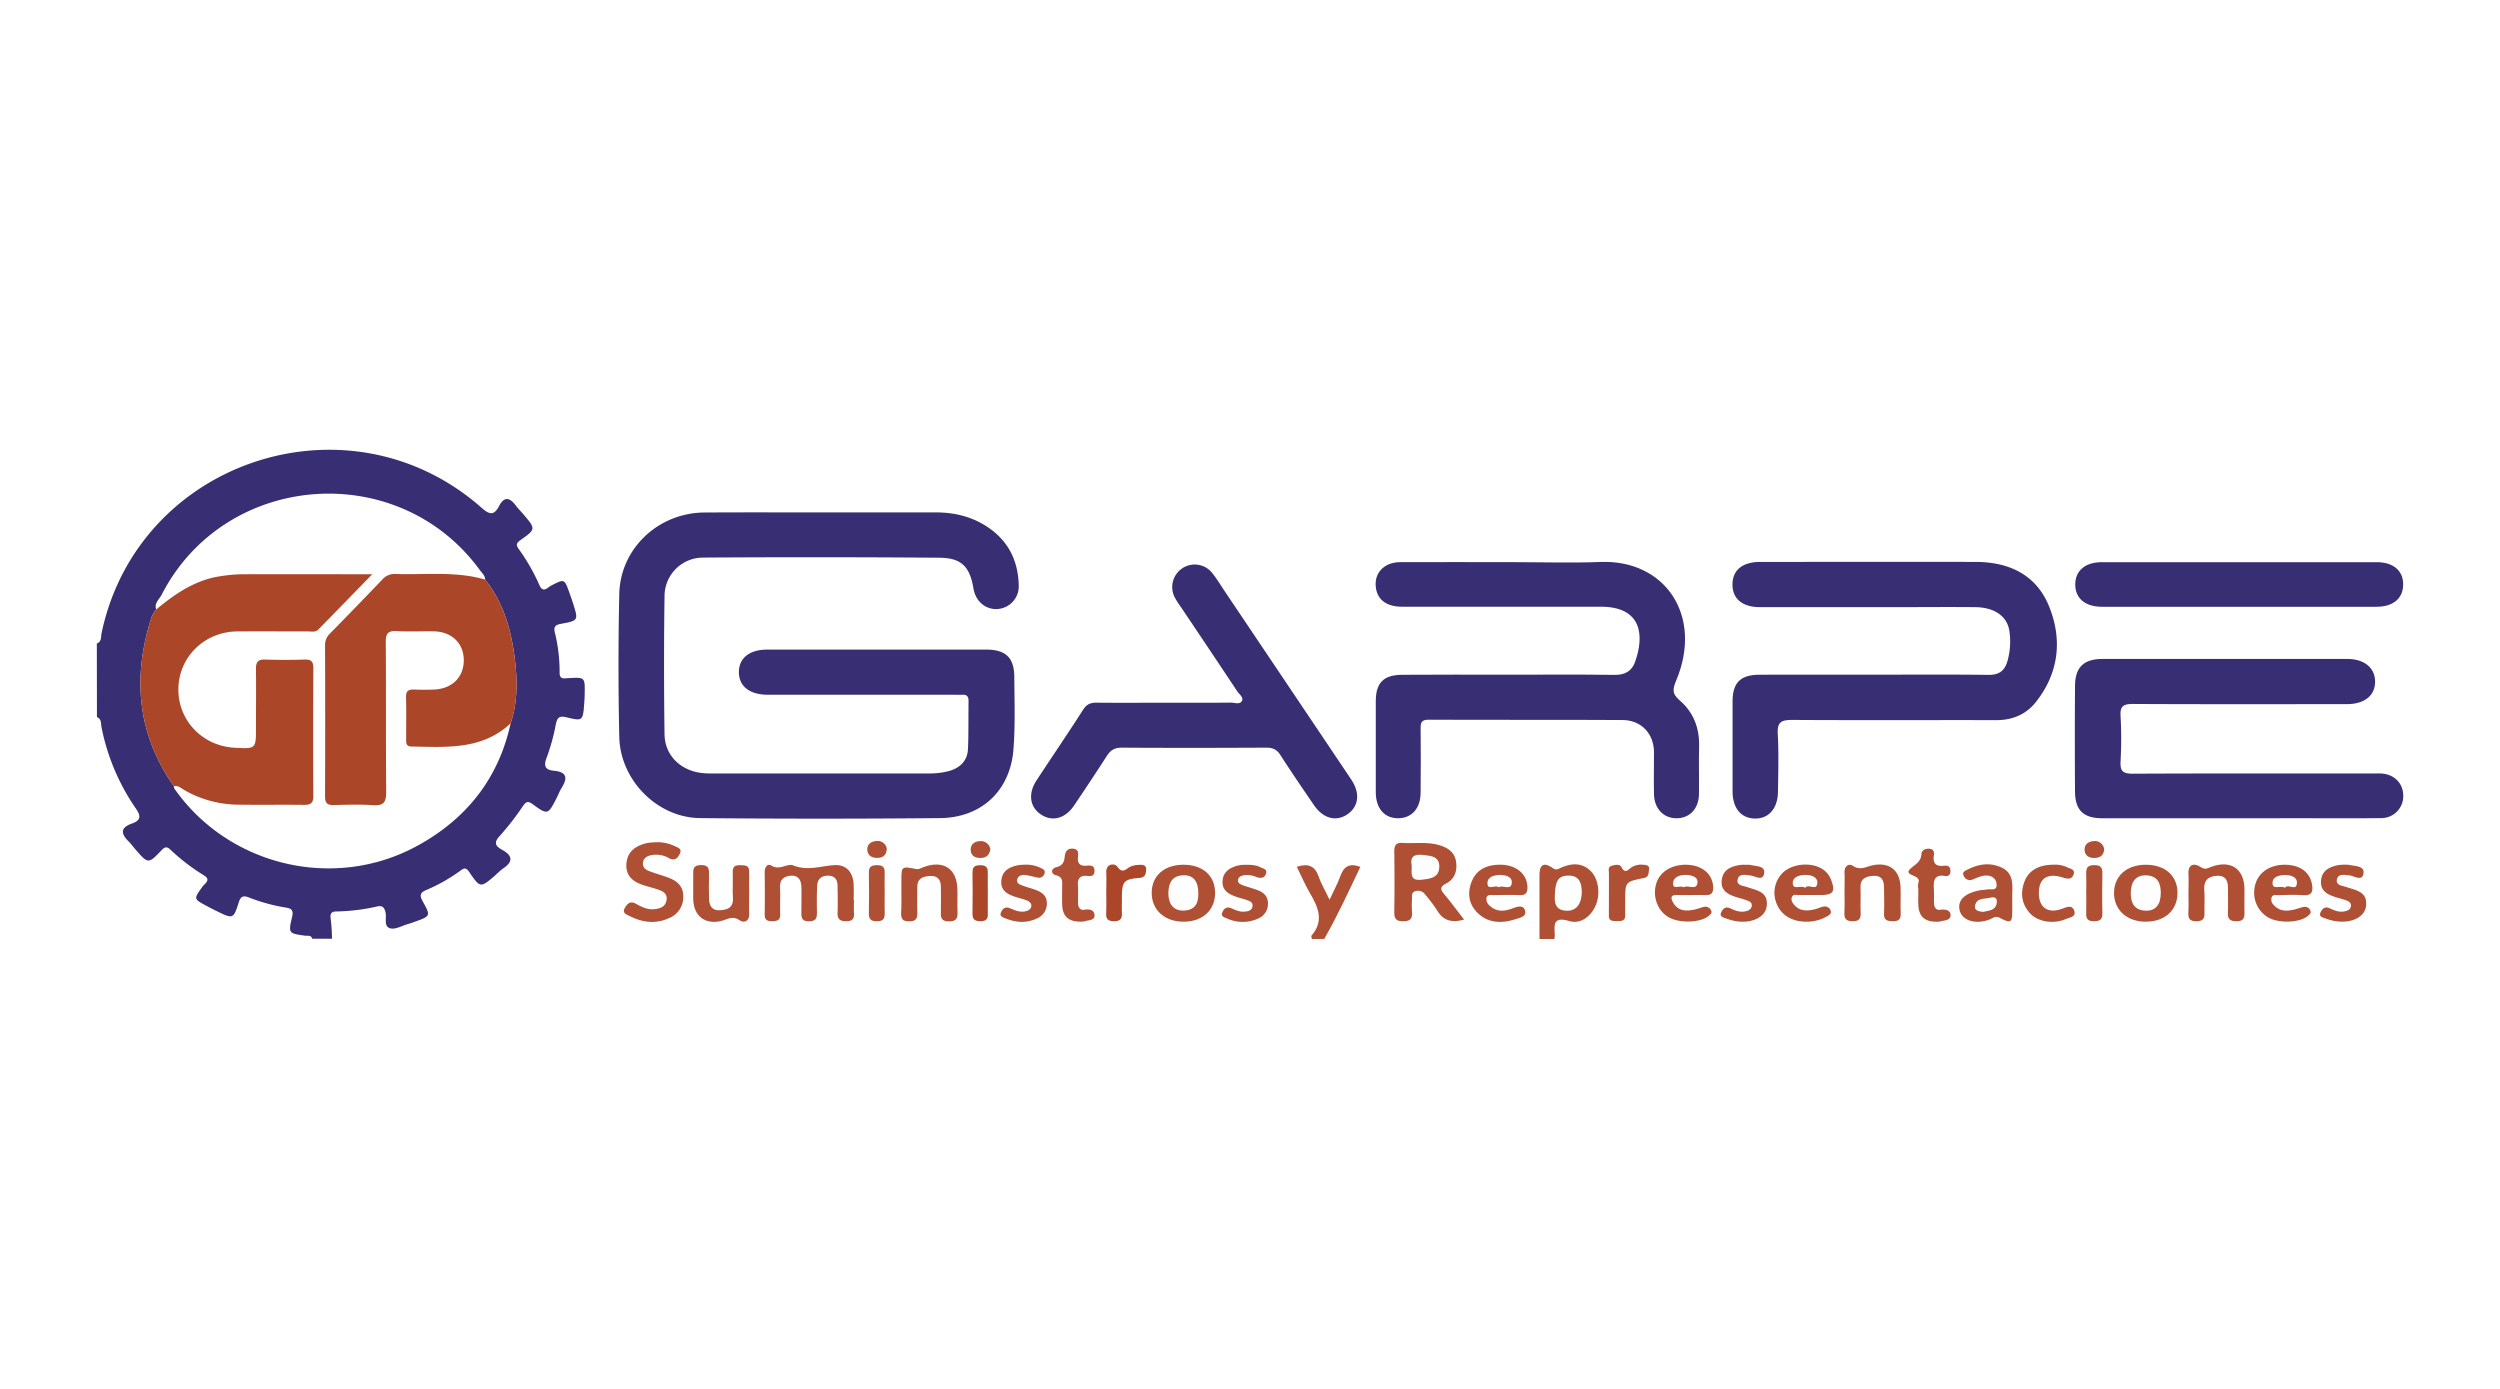 <svg id="Layer_1" data-name="Layer 1" xmlns="http://www.w3.org/2000/svg" viewBox="0 0 1080 600"><defs><style>.cls-1{fill:#382e73;}.cls-2{fill:#af4f33;}.cls-3{fill:#ab4629;}</style></defs><path class="cls-1" d="M41.83,278c2.17-.82,1.71-2.91,2.05-4.49,15.7-74.77,107-104.81,164.33-54,3.5,3.09,5.32,3,7.37-.86,2.31-4.43,4.73-3.66,7.3-.19.94,1.28,2.11,2.4,3.14,3.62,5.49,6.44,5.53,6.51-1.21,11.27-1.66,1.17-2,2-.8,3.71a85.7,85.7,0,0,1,9,15.68c1.59,3.67,3.49,1.08,5,.29,5.83-3,5.79-3.09,8,3.11.54,1.5,1.07,3,1.55,4.52,2.33,7.35,2.35,7.45-5.35,8.86-2.29.42-3.08,1.28-2.57,3.51a70.22,70.22,0,0,1,2.11,17.36c-.08,3.26,1.84,2.67,3.83,2.56,7.15-.39,7.15-.36,7,6.78,0,1.42-.1,2.84-.2,4.25-.57,7.44-.62,7.62-7.76,5.87-3.15-.77-3.92.33-4.51,3.08a88.64,88.64,0,0,1-3.93,14.32c-1.47,3.68-.6,5.36,3,5.69,5.88.54,6.06,3.28,3.38,7.53-.84,1.34-1.37,2.88-2.11,4.29-3.73,7.24-3.86,7.39-10.32,2.66-2.42-1.78-3.08-.76-4.39,1.05a116.47,116.47,0,0,1-9.79,12.59c-2.75,2.89-1.94,4.46.87,6,4.79,2.63,4.9,5.26.33,8.25a35.05,35.05,0,0,0-3.18,2.82c-6.41,5.5-6.49,5.56-11.24-1.38-1.22-1.77-2-2-3.68-.73a74.49,74.49,0,0,1-14.8,8.43c-3,1.22-3,2.53-1.54,5.1,3.4,6.13,3.27,6.21-3.49,8.64-1,.36-2,.74-3,1-2.56.73-5.4,2.44-7.63,1.85-3-.79-1.43-4.56-2.07-7-.57-2.16-1.33-2.93-3.63-2.44a84.84,84.84,0,0,1-17.46,2.15c-2.43,0-2.92,1-2.55,3.32a82.12,82.12,0,0,1,.55,8.47h-8.55c-.47-1.73-2-1.16-3.08-1.32-7.16-1-7.28-1-5.6-8.16.58-2.49,0-3.55-2.49-3.95a76.86,76.86,0,0,1-15.91-4.3c-2.33-.92-3.71-1-4.65,2-2.31,7.29-2.49,7.23-9.6,3.75q-2.15-1.05-4.26-2.18c-5.72-3.07-5.66-3-1.76-8.43,1-1.38,3.87-2.83.42-4.89a85.88,85.88,0,0,1-14.32-11c-1.53-1.42-2.38-1.3-3.84.24-5.73,6-5.8,5.95-11.35-.43-.93-1.06-1.74-2.25-2.75-3.24-3.34-3.25-4-6,1.26-7.84,3.85-1.35,4.08-3.19,1.71-6.55a93.89,93.89,0,0,1-14.78-34.93c-.34-1.57.11-3.65-2-4.52Zm167.76-27.61c-.05-1.74-1.35-2.82-2.26-4.07C172.07,197.9,97.1,203.68,69.79,257c-1,1.93-3.27,3.58-2.31,6.28a15.38,15.38,0,0,0-1.93,3.13c-8.45,25.9-6.36,50.47,9.56,73.23.06.33,0,.74.19,1C98.64,374,144.11,385,180,365.54c21.33-11.57,35.37-29.07,40.59-53.05,3.13-9.26,2.95-18.82,1.76-28.25C220.81,272.05,217.5,260.32,209.59,250.42Z"/><path class="cls-2" d="M665.06,405.66c0-9.2,0-18.39,0-27.58,0-4.59,1.81-5.76,5.66-3.11,1.72,1.18,2.37.43,3.56-.09,4.53-2,9-2.34,12.84,1.35,3.53,3.37,4.41,10.44,2,15.4-2.26,4.66-6.53,7.65-11.19,6.27-7.25-2.15-6.45,1.86-6.26,6.18a7.88,7.88,0,0,1-.21,1.58Zm18.26-20.86c-.18-3.32-1.05-6.65-5.89-6.54-4.45.09-5.58,2.37-5.77,9.22-.12,4.1,1.5,5.95,5.43,5.95S683.41,390.45,683.32,384.8Z"/><path class="cls-2" d="M566.71,405.66c-.05-.52-.35-1.24-.11-1.51,5.66-6.55,2.67-12.56-.92-18.69-2-3.48-3.59-7.21-5.46-11,4.83-1.56,7.78-.5,9.39,4.14,1.09,3.12,2.81,6,4.76,10.11,1.88-4.07,3.53-7.06,4.66-10.23,1.44-4.06,3.79-5.76,8.64-4-5,10.5-9.81,21.06-15.61,31.14Z"/><path class="cls-1" d="M354.6,221.36h49.7c9,0,17.27,2.29,24.43,7.83,7.7,6,11.12,14.11,11.36,23.62a9.8,9.8,0,0,1-8.83,10.26c-5.36.5-9.78-3.17-10.74-8.91-1.56-9.37-5.18-13.15-14.71-13.22q-51-.39-102.07-.06a16.65,16.65,0,0,0-16.66,16.77q-.42,29.78,0,59.55c.12,8.8,6.43,15.23,15.18,16.61a30.6,30.6,0,0,0,4.79.32q47.29,0,94.59,0a32,32,0,0,0,8.44-1.08c4.66-1.31,7.86-4.42,8.08-9.43.31-6.9.14-13.82.26-20.73,0-2.05-.76-2.9-2.8-2.76-1.24.09-2.5,0-3.74,0q-40.08,0-80.17,0c-7.91,0-12.57-3.71-12.51-9.88.05-6,4.62-9.62,12.2-9.62q47.3,0,94.59,0c8.5,0,12.14,3.44,12.19,11.86.07,10.45.44,21-.38,31.35-1.42,17.77-13.81,29.41-31.7,29.58q-51.82.48-103.67,0c-18.44-.17-34.51-16.36-34.91-35.09q-.66-30.82,0-61.67c.41-19.73,16.9-35.17,36.88-35.26C321.11,221.3,337.86,221.36,354.6,221.36Z"/><path class="cls-1" d="M651.58,291.47c15.31,0,30.63-.14,45.94.08,4.42.06,7.4-1.66,8.78-5.45,4.1-11.28,3.2-24-14.71-24q-43,0-86,0c-6.31,0-10.25-2.78-11.13-7.7-1.18-6.54,3.2-11.52,10.42-11.55,16.2-.07,32.41,0,48.61,0,12.65,0,25.3.41,37.93-.08,27.86-1.08,44.35,23.14,32.78,51-1.54,3.71-2.1,5.8,1.41,8.79,5.94,5.07,8.61,11.94,8.4,19.88-.17,6.91.06,13.82-.06,20.73-.12,6.28-4.11,10.37-9.77,10.32s-9.54-4.24-9.66-10.48c-.13-6,0-12.05,0-18.07,0-7.89-5.46-13.85-13.53-13.89-28-.17-55.91,0-83.87-.14-3,0-3.45,1.23-3.41,3.77.11,9.22.08,18.43,0,27.64,0,6.79-3.68,11-9.47,11.16-6,.15-9.88-4.12-9.9-11.2q-.06-19.66,0-39.33c0-7.93,3.29-11.37,11.31-11.44C621,291.38,636.27,291.47,651.58,291.47Z"/><path class="cls-1" d="M809.28,291.46c16.57,0,33.14-.13,49.7.09,4.83.07,7.17-1.94,8.34-6.32a30.9,30.9,0,0,0,.73-12.64c-.94-6.39-6.39-10.2-14.76-10.3-11.76-.12-23.52,0-35.27,0q-28.86,0-57.72,0c-7.59,0-11.93-3.65-11.87-9.85s4.32-9.69,12-9.69c31,0,62-.08,93,0,14.35,0,26.19,5.46,31.74,19.13,5.9,14.54,4.24,29-5.81,41.57-4.14,5.18-10,7.66-16.91,7.65-29.4-.06-58.79.09-88.18-.09-4.67,0-6.57.84-6.28,6,.47,8.3.2,16.65.1,25C768,349.33,764,353.78,758,353.61c-5.93-.17-9.51-4.52-9.53-11.7q0-19.4,0-38.81c0-8.2,3.41-11.6,11.69-11.62C776.5,291.43,792.89,291.47,809.28,291.46Z"/><path class="cls-1" d="M967.59,353.49q-29.64,0-59.28,0c-8.22,0-11.84-3.39-11.9-11.52q-.17-22.85,0-45.69c.06-8.06,3.78-11.6,11.89-11.61q52.86,0,105.74,0c7.39,0,12.06,3.92,12,9.9s-4.64,9.62-12.23,9.62c-30.8,0-61.6.09-92.39-.08-4.08,0-5.6.88-5.34,5.19a176.45,176.45,0,0,1,0,19.65c-.23,4.19,1.06,5.32,5.29,5.29,34.35-.17,68.71-.09,103.07-.09,1.42,0,2.85-.06,4.27,0,5.57.32,9.42,4.18,9.49,9.45a9.46,9.46,0,0,1-9.7,9.82c-11.74.16-23.5.05-35.24.05Z"/><path class="cls-1" d="M503.42,303.58c9.44,0,18.87.05,28.3-.05,1.65,0,3.93,1,4.83-.8.72-1.45-1.16-2.77-2-4q-12.36-18.6-24.83-37.12a27.23,27.23,0,0,1-2.49-4.07,9.73,9.73,0,0,1,3.69-12.14,9.62,9.62,0,0,1,12.56,1.91c2.13,2.58,3.86,5.51,5.73,8.3L582.56,335c.49.74,1,1.48,1.46,2.23,3.6,5.63,2.88,11.23-1.88,14.5-4.92,3.39-10.54,1.91-14.52-3.93-4.9-7.17-9.82-14.33-14.5-21.64-1.55-2.42-3.33-3.18-6.11-3.17-20.82.1-41.65.14-62.47,0-3.15,0-4.86,1.19-6.42,3.62-4.6,7.16-9.31,14.24-14.07,21.3-3.93,5.83-9.59,7.25-14.55,3.82-4.66-3.22-5.42-8.93-1.75-14.55,6.7-10.23,13.59-20.32,20.18-30.62,1.59-2.48,3.41-3.08,6.13-3C483.84,303.65,493.64,303.58,503.42,303.58Z"/><path class="cls-1" d="M967.37,262.13q-29.67,0-59.32,0c-7.24,0-11.55-3.65-11.54-9.64s4.33-9.63,11.54-9.63q59.31,0,118.63,0c7.22,0,11.5,3.64,11.49,9.63s-4.27,9.63-11.49,9.64Q997,262.15,967.37,262.13Z"/><path class="cls-2" d="M632.48,397.25c-5.59,1.58-9.11.3-11.67-4a65.36,65.36,0,0,0-5.12-6.8,3.76,3.76,0,0,0-4.25-1.47c-1.84.56-1.42,2.22-1.47,3.57a44.79,44.79,0,0,0,0,5.31c.23,2.84-.6,4.13-3.81,4.12s-3.88-1.27-3.83-4.12q.2-13,0-26c0-2.68.73-3.9,3.62-3.72,5.31.34,10.7-.59,15.93,1,3.62,1.09,6.48,3,7.12,7s-.55,7.6-4.25,9.52c-3.33,1.72-2.14,3.08-.49,5.06C627,390,629.49,393.4,632.48,397.25ZM609.84,373.7c.13,3.37-1.06,6.91,4.15,6.35,3.74-.4,7.59-.8,7.78-5.36.21-4.87-3.77-5-7.48-5.38C610.26,368.92,609.24,370.74,609.84,373.7Z"/><path class="cls-2" d="M368.91,388.64c0,1.95-.11,3.9,0,5.84.17,2.46-.72,3.46-3.32,3.49s-3.88-.85-3.77-3.66c.16-3.89.06-7.79,0-11.68,0-2.7-1.32-4.39-4.21-4.34-2.69,0-4.44,1.48-4.58,4.18-.21,3.7-.19,7.43-.12,11.14.05,2.52,0,4.42-3.52,4.38-3.32,0-3.21-1.9-3.18-4.14,0-3.54.06-7.08,0-10.62-.08-3-1.32-5.26-4.8-4.91-3.11.3-4.65,2-4.45,5.36.22,3.7-.08,7.43.09,11.14.13,2.8-1.33,3.11-3.61,3.13s-3.14-.81-3.1-3.09q.15-9,0-18.05c0-2.31,1.24-3.94,3-2.83,3.48,2.16,6.83-1.15,9.3-.14,6.26,2.55,12,.22,18-.11,4.68-.25,7.58,2.76,8.07,7.49a70.6,70.6,0,0,1,.05,7.42Z"/><path class="cls-2" d="M283.69,363.85a16.86,16.86,0,0,1,7.77,1.66c1.27.68,3.35,1,2.2,3.37-1,2-2.26,3.12-4.63,1.85a11.15,11.15,0,0,0-7.73-1.29c-1.87.39-3.37,1.28-3.55,3.39-.16,1.94,1.22,2.93,2.72,3.51,2.65,1,5.41,1.74,8.07,2.73,3.71,1.38,6.59,3.53,6.63,8a9.79,9.79,0,0,1-6.28,9.62c-5.76,2.57-11.47,1.83-16.95-1-1.28-.66-3.32-1.21-2-3.46,1.06-1.85,2.33-3.16,4.71-1.84s5,2.71,8.05,2.37c2.41-.27,4.66-.94,5.21-3.69.59-2.95-1.47-4.09-3.81-4.85-2-.66-4.09-1.18-6.12-1.83-4.67-1.49-7.9-4.19-7.34-9.58.54-5.22,4.21-7.49,8.83-8.61A28.2,28.2,0,0,1,283.69,363.85Z"/><path class="cls-2" d="M945.42,385.66c0-2.64.14-5.3,0-7.94-.3-4.56,2.57-5,5.23-3.17,2.07,1.39,3.11.46,4.64-.09,8.4-3.06,14.18.8,14.32,9.58.06,3.36-.1,6.72,0,10.07.11,2.57-.52,3.89-3.5,3.87-2.78,0-3.81-1-3.67-3.72.18-3.34,0-6.71.06-10.06s-.68-6.11-4.87-5.85c-3.81.23-5.73,2.12-5.38,6.2.26,3.16,0,6.36.08,9.53.11,2.53-.44,3.91-3.46,3.91s-3.64-1.26-3.5-3.85C945.54,391.32,945.42,388.49,945.42,385.66Z"/><path class="cls-2" d="M796.83,385.32c0-2.83.12-5.67,0-8.49s2-3.94,3.6-2.82c3.23,2.25,5.73.35,8.61-.23,7.27-1.45,11.77,2.18,12,9.56.12,3.71-.08,7.43.06,11.14.1,2.45-.67,3.51-3.29,3.48s-4.07-.42-3.91-3.46c.2-3.7,0-7.42,0-11.14,0-3.15-1.16-5.26-4.63-5-3,.23-5.66,1-5.53,4.95.13,3.71-.07,7.43.06,11.14.08,2.42-.67,3.49-3.3,3.52s-3.9-.8-3.72-3.64S796.83,388.32,796.83,385.32Z"/><path class="cls-2" d="M389.4,385.54v-4.77c0-6.67,0-6.6,6.6-5.31,1,.2,2.24-.65,3.36-1,8.16-2.91,13.86.78,14.22,9.29.14,3.35-.09,6.72.07,10.07.12,2.71-.35,4.22-3.68,4.23-3.52,0-3.58-1.84-3.51-4.36.1-3.53,0-7.07,0-10.6,0-3-1.39-4.8-4.45-4.67s-5.75.83-5.73,4.73c0,3.71-.12,7.42,0,11.13.11,2.69-.75,3.74-3.61,3.75-3.1,0-3.48-1.51-3.37-4C389.49,391.19,389.4,388.36,389.4,385.54Z"/><path class="cls-2" d="M323.64,386.23c0,2.83-.12,5.67,0,8.5.18,3.24-2.23,4.15-4,2.89-2.94-2.12-5.06-.64-7.66.11-7.16,2-12.37-1.9-12.51-9.32-.06-3.55.05-7.09,0-10.63-.05-2.34,0-4,3.26-4.07,3.52-.08,3.64,1.73,3.56,4.29-.1,3.36-.05,6.73,0,10.09.05,3,1.14,5.34,4.64,5.15,3.24-.17,5.95-1.07,5.69-5.31-.23-3.71.05-7.45-.08-11.16-.08-2.39,1-3.06,3.2-3,2.05.07,4-.12,3.9,2.87C323.55,379.85,323.64,383,323.64,386.23Z"/><path class="cls-2" d="M926.91,398.16c-8.13,0-13.69-5.1-13.65-12.44s5.48-12.17,13.81-12.15,13.68,4.85,13.6,12.31S935.09,398.2,926.91,398.16Zm6.54-12.52c0-4.27-1.52-7.33-6.33-7.49-4.35-.14-6.66,2.67-6.63,7.77,0,4.29,1.61,7.29,6.38,7.49C931.2,393.59,933.51,390.78,933.45,385.64Z"/><path class="cls-2" d="M511.46,398.17c-8.16.07-13.81-4.88-13.92-12.19-.12-7.47,5.2-12.34,13.55-12.41s13.77,4.59,13.83,12.06S519.62,398.11,511.46,398.17ZM517.67,386c.06-5.24-2.13-8-6.41-7.9-4.75.14-6.41,3.14-6.52,7.4-.14,5,2.25,8,6.54,7.87C516,393.28,517.8,390.44,517.67,386Z"/><path class="cls-2" d="M780.63,398.17c-6.26.08-11-2.67-13-7.5a12.18,12.18,0,0,1,2.62-13.73c3.72-3.48,10.58-4.46,15.54-2.3a9.5,9.5,0,0,1,5.31,5.64c1.83,4.91.81,6.33-4.49,6.37-3.2,0-6.41,0-9.61,0-1,0-2.27-.43-2.85.8s.08,2.45.88,3.39c2.41,2.83,5.57,2.8,8.82,2,1.38-.32,2.68-1,4.06-1.23a2.63,2.63,0,0,1,2.93,1.81c.5,1.27-.64,1.92-1.54,2.44A17.55,17.55,0,0,1,780.63,398.17Zm-.73-14.62c1.28-2.05,4.91,1.66,5.19-2.08.19-2.49-2.52-3.51-5.07-3.5s-5.66.78-5.55,3.6C774.59,384.68,777.9,382.22,779.9,383.55Z"/><path class="cls-2" d="M648,373.55c6.9,0,11.67,3.94,11.85,9.6.08,2.43-.66,3.62-3.29,3.53-3.73-.12-7.47-.05-11.2,0-1.18,0-2.77-.41-3.19,1.15a3.6,3.6,0,0,0,1.27,3.34c3,2.91,6.47,2.58,9.93,1.26,2.17-.82,4.7-1.61,5.46.95s-2.29,3.13-4.14,3.71c-5.9,1.87-11.76,1.85-16.44-2.78-3.9-3.87-4.45-8.83-2.36-13.78C638.13,375.33,642.66,373.59,648,373.55Zm-.58,9.79c1.88-1.17,5.26,1.52,5.67-1.86.32-2.61-2.44-3.47-4.9-3.5-2.66,0-5.59.79-5.61,3.52C642.59,384.91,646,382,647.45,383.34Z"/><path class="cls-2" d="M986.94,373.57c6.54,0,10.86,3.11,11.82,8.38.59,3.26-.06,5.06-3.94,4.76-3.53-.26-7.09-.08-10.64,0-1,0-2.27-.38-2.81.86a3.15,3.15,0,0,0,.88,3.38c2.43,2.76,5.55,2.76,8.81,2,1.53-.37,3-1,4.56-1.21a2.56,2.56,0,0,1,2.47,1.72c.46.95-.34,1.57-1,2.17-3.44,3-12.53,3.41-17.27.69a12.43,12.43,0,0,1-5.65-13.72C975.38,377.11,980.38,373.59,986.94,373.57Zm.19,10c1.22-2.09,4.86,1.74,5.14-2.08.19-2.56-2.56-3.47-5-3.48-2.63,0-5.63.73-5.53,3.55C981.82,384.62,985.11,382.26,987.13,383.54Z"/><path class="cls-2" d="M728.15,373.57c6.92,0,11.65,3.82,11.93,9.53.11,2.41-.58,3.65-3.23,3.58-4.08-.11-8.18.07-12.27-.05-2.91-.09-2.91,1.25-1.82,3.2,2.13,3.82,5.6,3.9,9.29,3.11,1.54-.33,3-1,4.58-1.26a2.67,2.67,0,0,1,2.55,1.64c.58,1-.16,1.56-.83,2.18-3.49,3.2-13,3.52-17.79.56-4.64-2.86-6.78-9-5-14.53C717.09,376.67,722,373.59,728.15,373.57Zm-.84,9.74c1.91-1.22,5.5,1.59,6-1.93.35-2.56-2.56-3.36-5-3.41-2.7-.05-5.49.93-5.54,3.65C722.69,384.52,725.79,382.28,727.31,383.31Z"/><path class="cls-2" d="M869.29,388.9c0,1.42,0,2.83,0,4.25,0,5.44-.49,5.85-5.19,3.47a3,3,0,0,0-3.32,0,13.58,13.58,0,0,1-2.48,1c-5.52,1.64-10.67-.22-11.69-4.21-1.08-4.19,1.68-7.24,7.91-8.65,1.38-.31,2.83-.31,4.23-.55s4,.81,3.78-2.2c-.22-2.44-1.83-3.71-4.36-3.77-2.23-.05-4.1,1-6.1,1.74a2.83,2.83,0,0,1-3.64-1.39c-1.14-2,.73-2.51,1.84-3.07,4.66-2.33,9.55-3,14.39-.75s4.8,6.57,4.64,10.95C869.26,386.77,869.29,387.84,869.29,388.9Zm-12.27,5c2.28-.63,5.3-.55,5.6-4.17.18-2.16-1.37-2.29-2.81-1.93-2.44.6-5.83,0-6.56,3.3C852.73,393.49,855,393.78,857,393.93Z"/><path class="cls-2" d="M442.66,373.54a14.45,14.45,0,0,1,6.74,1.32c1.11.53,2.43,1,1.76,2.7a2.45,2.45,0,0,1-3,1.53c-1.73-.32-3.43-.87-5.18-1.07-1.44-.16-3,.15-3.51,1.74-.53,1.86,1.11,2.39,2.43,2.87,1.83.68,3.73,1.15,5.56,1.82,2.65,1,4.75,2.5,4.78,5.67a6.94,6.94,0,0,1-4.39,6.7c-4.45,2.05-9,1.75-13.46-.07-1-.41-2.72-.81-2-2.51.63-1.54,1.76-2.74,3.74-1.94,2.14.86,4.25,1.9,6.67,1.42,1.27-.26,2.48-.82,2.71-2.2s-1-2.18-2.14-2.62c-1.49-.56-3.05-.93-4.58-1.41-3.63-1.14-6.73-2.87-6.19-7.35.52-4.22,3.73-5.71,7.46-6.4A23.1,23.1,0,0,1,442.66,373.54Z"/><path class="cls-2" d="M836.49,398.18c-5,0-7.56-2.27-7.77-7.27-.09-2.29,0-4.59,0-6.88a7.21,7.21,0,0,1,0-2.63c1.59-3.73-7-2.86-3.31-6.21,2.1-1.88,4.37-2.86,4.61-6,.14-1.86,1.49-2.65,3.39-2.53,2.05.12,2.24,1.57,2,3-.5,3.61,1.17,4.75,4.52,4.33,1.68-.2,2.67.44,2.65,2.34,0,1.64-.89,2.3-2.32,2.08-4.94-.76-5,2.32-4.83,5.79.12,1.93,0,3.88.06,5.82.05,1.75.64,3.32,2.77,3s4.43.14,4.38,2.42-2.84,2.12-4.63,2.65A7.49,7.49,0,0,1,836.49,398.18Z"/><path class="cls-2" d="M466.86,398.16c-5.37,0-7.82-2.3-8-7.35-.08-2.64,0-5.29,0-7.94,0-2.05.43-4-2.71-4.77-2.15-.53-2.35-2.84.28-3.5s3.3-2.22,3.53-4.52c.22-2.14,1.11-3.72,3.72-3.44,2.42.27,2.12,2.13,2,3.6-.32,3.19,1.23,4,4.05,3.72,1.74-.18,3.18.1,3.09,2.44-.09,2.14-1.56,2.13-3,2-3.36-.35-4.4,1.21-4.16,4.33.19,2.45,0,4.93.07,7.4,0,1.82.78,3.24,2.86,2.87,2.33-.42,4.28.27,4.26,2.54,0,2.09-2.61,1.92-4.22,2.45A6.6,6.6,0,0,1,466.86,398.16Z"/><path class="cls-2" d="M537.51,373.58c3,0,5.08.07,7,1.08,1.16.6,3.09.77,2.42,2.75s-2.25,2.1-4,1.51a10.61,10.61,0,0,0-5.18-.88c-1.25.2-2.58.54-2.88,1.92-.36,1.6,1.07,2.1,2.19,2.52,2,.74,4.06,1.26,6.05,2,2.69,1,4.64,2.59,4.64,5.74a6.87,6.87,0,0,1-4.39,6.67,16.16,16.16,0,0,1-13.42-.17c-1.06-.45-2.61-.81-1.91-2.55s1.93-2.6,3.79-1.84,3.57,1.65,5.58,1.51c1.61-.11,3.38-.34,3.68-2.33.26-1.81-1.31-2.3-2.65-2.76-1.51-.52-3.08-.86-4.57-1.4-3.15-1.14-5.9-2.7-5.72-6.65s2.95-5.78,6.41-6.74A15.2,15.2,0,0,1,537.51,373.58Z"/><path class="cls-2" d="M754,373.64a8.91,8.91,0,0,1,2.13,0c2.42.61,6.48.35,6,3.54-.51,3.75-3.89,1.22-6.12,1-2.07-.22-4.82-.91-5.37,1.81-.52,2.57,2.36,2.61,4.08,3.22,4.12,1.46,9.23,1.94,8.51,8.2-.5,4.39-5.46,7.2-11.76,6.72a21,21,0,0,1-5.68-1.32c-1.12-.42-3.18-.7-2.19-2.79.74-1.56,1.94-2.54,3.88-1.62s3.93,1.73,6.15,1.36c1.44-.24,2.91-.73,3.12-2.4s-1.22-2.05-2.35-2.48c-1.49-.57-3.06-.92-4.58-1.41-3.61-1.19-6.65-2.93-6-7.44.58-4.29,3.81-5.64,7.52-6.31a21.35,21.35,0,0,1,2.66-.17Z"/><path class="cls-2" d="M1012.76,373.54a13.23,13.23,0,0,1,2.27.13c2.45.55,6.46.36,6,3.56-.55,3.77-3.91,1.15-6.13.92s-4.86-.82-5.37,1.86c-.47,2.49,2.39,2.62,4.12,3.2,4.17,1.41,9.21,2,8.48,8.19-.5,4.4-5.41,7.18-11.75,6.71a20.86,20.86,0,0,1-5.67-1.3c-1.11-.41-3.21-.67-2.19-2.77.73-1.52,1.91-2.59,3.86-1.68s3.91,1.77,6.14,1.41c1.47-.24,2.93-.73,3.09-2.41.14-1.46-1.15-2.1-2.34-2.51-1.51-.53-3.07-.89-4.59-1.39-3.39-1.12-6.32-2.68-6-6.95s3.38-5.91,7.08-6.72A20.62,20.62,0,0,1,1012.76,373.54Z"/><path class="cls-2" d="M887.08,373.57a11.65,11.65,0,0,1,5.72,1c1.4.76,4,.89,2.89,3.44-.85,2-2.57,1.7-4.52,1.08-6.68-2.13-10.39.36-10.39,6.69s3.9,9,9.91,6.85c2.15-.77,4.42-1.89,5.37.8s-2,2.91-3.63,3.59c-5.29,2.3-12,1.25-15.4-2.41-3.71-4-4.35-8.8-2.43-13.83C876.42,376,880.85,373.55,887.08,373.57Z"/><path class="cls-2" d="M695.06,385.76c0-2.82,0-5.64,0-8.45,0-1.15-.52-2.71,1-3.22s3.69-.95,4.43.51c1.55,3,2.73,1.21,4.18.19a7.59,7.59,0,0,1,5.06-1.22c1.46.09,3,.13,2.64,2.27-.26,1.46,0,3.05-2.34,3.5-7.95,1.57-7.93,1.67-7.94,9.63,0,2.11-.06,4.23,0,6.34.08,2.67-1.73,2.59-3.58,2.6s-3.69,0-3.48-2.64c0-.18,0-.35,0-.53Z"/><path class="cls-3" d="M477.91,385.58c0-2.84.13-5.68,0-8.51-.25-4.31,3.78-4.09,4.7-2.76,2.39,3.43,3.78,1,5.73.09a9.66,9.66,0,0,1,3.59-.77c1.59-.08,3.4-.17,3.19,2.33-.16,1.92-.55,3.13-3.08,3.33-6.54.5-7.35,1.62-7.38,8.28,0,2.13-.08,4.26,0,6.38.12,2.42-.18,4-3.34,4s-3.57-1.32-3.44-3.86C478,391.26,477.91,388.41,477.91,385.58Z"/><path class="cls-2" d="M901.25,385.46c0-2.63.11-5.28,0-7.9s.53-3.81,3.49-3.83,3.54,1.27,3.49,3.81c-.11,5.62-.15,11.25,0,16.87.09,2.85-1.1,3.58-3.76,3.56s-3.33-1.18-3.23-3.55C901.35,391.44,901.25,388.45,901.25,385.46Z"/><path class="cls-2" d="M382.18,386.1c0,2.65-.09,5.3,0,7.95.11,2.46-.31,3.95-3.4,3.94s-3.48-1.4-3.43-3.91q.18-8.47,0-16.95c-.06-2.53.9-3.37,3.42-3.38s3.53.82,3.41,3.35C382.08,380.09,382.18,383.1,382.18,386.1Z"/><path class="cls-3" d="M426.74,386c0,2.64-.06,5.27,0,7.91.07,2.27.11,4.07-3.17,4.05-3,0-3.53-1.23-3.46-3.8.13-5.45.08-10.9,0-16.35,0-2.26-.07-4,3.19-4.05,3.59-.07,3.49,1.89,3.42,4.33C426.68,380.71,426.74,383.35,426.74,386Z"/><path class="cls-2" d="M909,366.93c-.23,2.61-1.8,3.68-4.27,3.71-2.25,0-3.94-1-4.16-3.23-.26-2.59,1.6-3.91,3.93-4.05A4,4,0,0,1,909,366.93Z"/><path class="cls-2" d="M427.83,366.81c-.38,2.73-1.92,3.84-4.39,3.83-2.24,0-3.94-1-4.09-3.27-.18-2.57,1.63-3.9,4-4A4.16,4.16,0,0,1,427.83,366.81Z"/><path class="cls-2" d="M383.1,366.61c-.18,2.91-1.71,4-4.2,4-2.28,0-3.94-1-4.19-3.21-.29-2.57,1.55-3.91,3.89-4.08A4,4,0,0,1,383.1,366.61Z"/><path class="cls-3" d="M67.48,263.29c8.27-6.87,17-12.84,28-14.41a66.57,66.57,0,0,1,9-.8c18.31-.07,36.62,0,56.33,0-8.32,8.54-15.78,16.22-23.28,23.87-1.27,1.3-3,.81-4.59.82-10.15,0-20.31-.05-30.46,0-14.1.12-25.24,11-25.42,24.81-.18,13.6,10.36,24.67,24.22,25.44,9.3.51,9.3.51,9.3-8.57,0-8.51.1-17,0-25.52,0-3,.94-4.09,4-4,5.7.19,11.4.17,17.1,0,2.8-.08,3.7.93,3.68,3.69-.08,18.43-.11,36.86,0,55.29,0,3.22-1.34,3.82-4.15,3.79-9.79-.12-19.59.06-29.39-.1a47.7,47.7,0,0,1-21.9-6.11c-1.52-.82-2.81-2.29-4.82-1.86-15.92-22.76-18-47.33-9.56-73.23A15.38,15.38,0,0,1,67.48,263.29Z"/><path class="cls-3" d="M220.59,312.49c-12.35,11.55-27.73,10.27-42.86,10-2.42,0-2.27-1.71-2.27-3.33,0-6,.11-12-.05-18.06-.07-2.72,1.16-3.31,3.53-3.22,2.84.12,5.7.12,8.54,0,7.82-.31,12.88-5.34,12.87-12.67s-5.21-12.34-13-12.48c-5.34-.09-10.69.23-16-.1-3.86-.23-4.72,1.18-4.7,4.8.16,21.61,0,43.22.18,64.82,0,4.42-1.19,5.87-5.64,5.58-5.67-.37-11.39-.19-17.08-.05-2.78.07-3.7-.95-3.69-3.71q.12-32.67,0-65.35a6.77,6.77,0,0,1,2.21-5.13q11.39-11.58,22.61-23.31a6.85,6.85,0,0,1,5.63-2.31c12.92.43,26-1.3,38.7,2.41,7.91,9.9,11.22,21.63,12.76,33.82C223.54,293.67,223.72,303.23,220.59,312.49Z"/></svg>